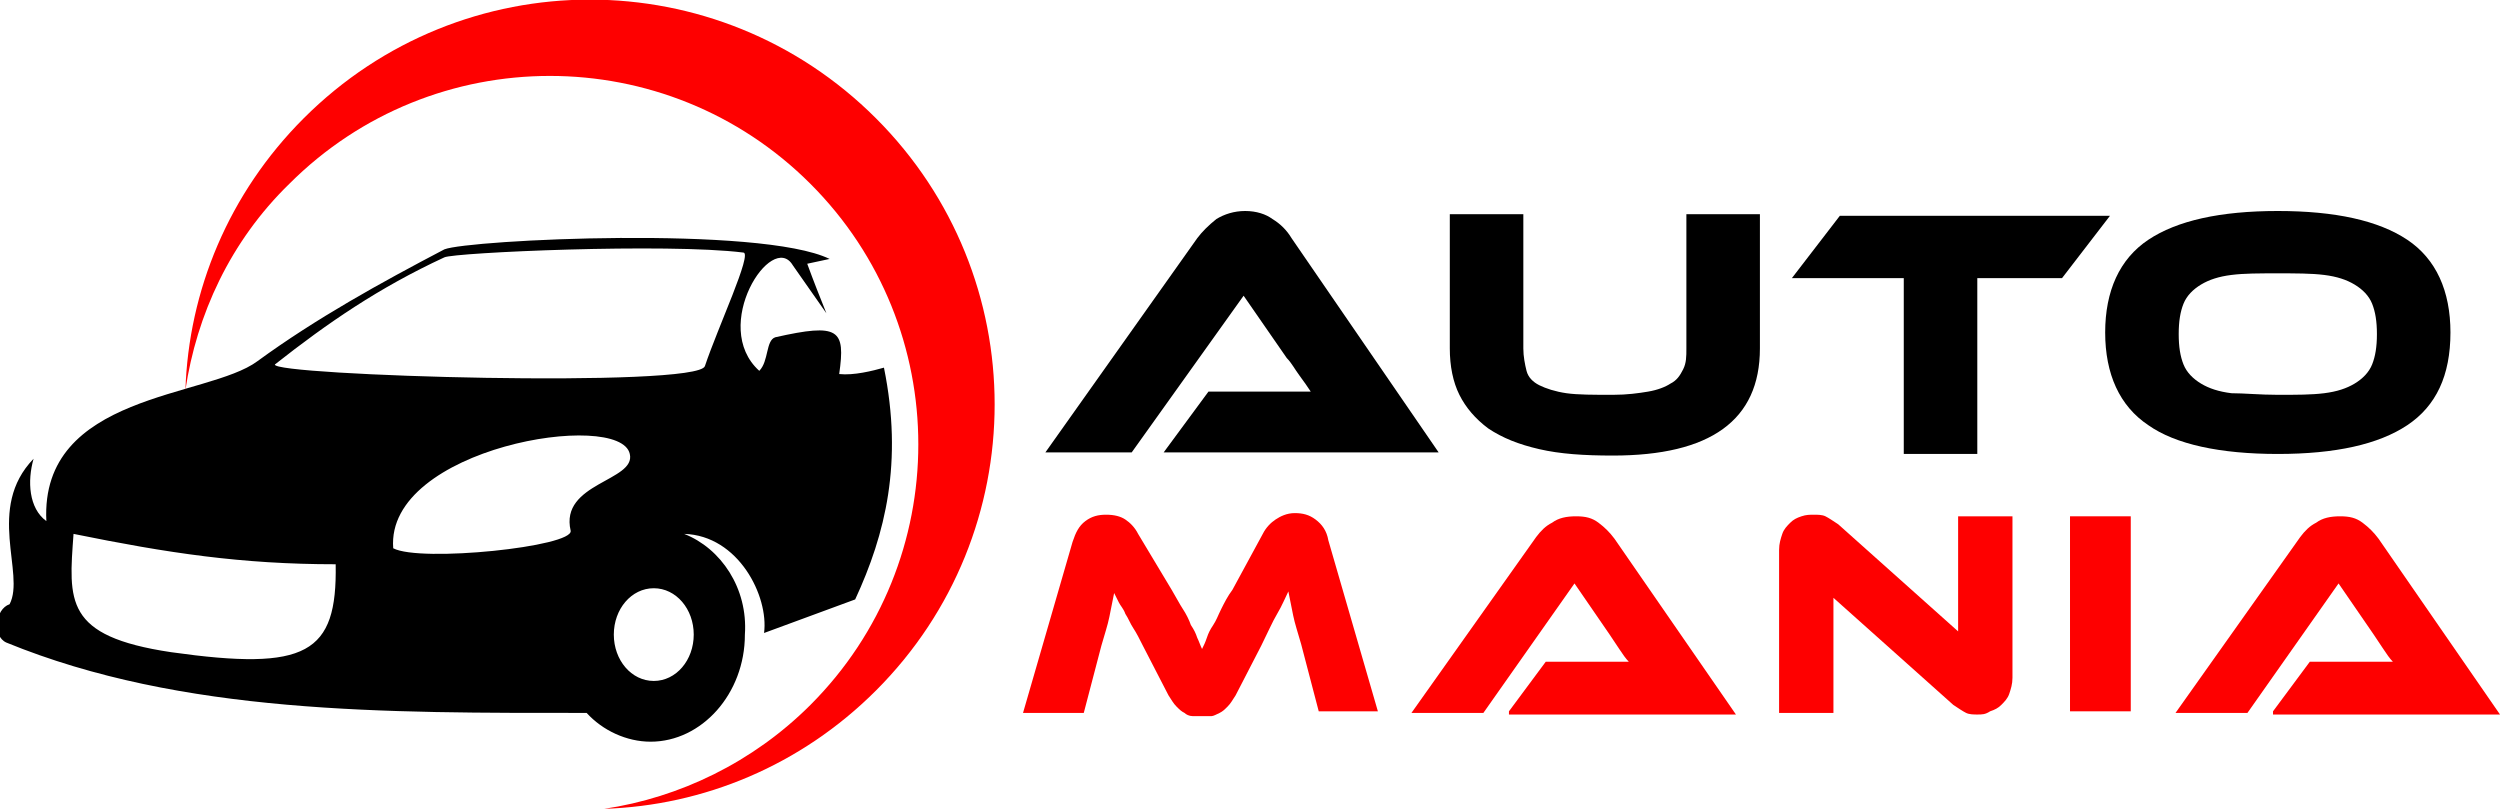 <?xml version="1.0" encoding="utf-8"?>
<!-- Generator: Adobe Illustrator 24.1.0, SVG Export Plug-In . SVG Version: 6.00 Build 0)  -->
<svg version="1.1" id="Layer_1" xmlns="http://www.w3.org/2000/svg" xmlns:xlink="http://www.w3.org/1999/xlink" x="0px" y="0px"
	 width="156.4px" height="50.6px" viewBox="0 0 156.4 50.6" style="enable-background:new 0 0 156.4 50.6;" xml:space="preserve">
<style type="text/css">
	.st0{fill:#FE0000;}
	.st1{fill-rule:evenodd;clip-rule:evenodd;}
	.st2{fill-rule:evenodd;clip-rule:evenodd;fill:#FE0000;}
</style>
<g>
	<path d="M72.8,28.3l2.8-3.8h3.7c0.4,0,0.9,0,1.4,0s0.9,0,1.3,0c-0.2-0.3-0.4-0.6-0.7-1c-0.3-0.4-0.5-0.8-0.8-1.1l-2.7-3.9l-7,9.8
		h-5.4l9.5-13.4c0.3-0.4,0.7-0.8,1.2-1.2c0.5-0.3,1.1-0.5,1.8-0.5c0.7,0,1.3,0.2,1.7,0.5c0.5,0.3,0.9,0.7,1.2,1.2L90,28.3H72.8z"/>
	<path d="M110.1,21.8c0,4.5-3.1,6.7-9.2,6.7c-1.8,0-3.3-0.1-4.6-0.4c-1.3-0.3-2.3-0.7-3.2-1.3c-0.8-0.6-1.4-1.3-1.8-2.1
		c-0.4-0.8-0.6-1.8-0.6-2.9v-8.4h4.6v8.4c0,0.5,0.1,1,0.2,1.4c0.1,0.4,0.4,0.7,0.8,0.9c0.4,0.2,1,0.4,1.7,0.5
		c0.7,0.1,1.7,0.1,2.9,0.1c0.9,0,1.6-0.1,2.2-0.2c0.6-0.1,1.1-0.3,1.4-0.5c0.4-0.2,0.6-0.5,0.8-0.9s0.2-0.8,0.2-1.3v-8.4h4.6V21.8z"
		/>
	<path d="M132,13.5l-3,3.9h-5.3v11h-4.6v-11h-7l3-3.9H132z"/>
	<path d="M142.5,13.2c3.6,0,6.3,0.6,8.1,1.8s2.7,3.2,2.7,5.8c0,2.7-0.9,4.6-2.7,5.8c-1.8,1.2-4.5,1.8-8.1,1.8
		c-3.6,0-6.4-0.6-8.1-1.8c-1.8-1.2-2.7-3.2-2.7-5.8c0-2.6,0.9-4.6,2.7-5.8C136.2,13.8,138.9,13.2,142.5,13.2z M142.5,24.7
		c1.2,0,2.1,0,2.9-0.1c0.8-0.1,1.4-0.3,1.9-0.6c0.5-0.3,0.9-0.7,1.1-1.2s0.3-1.1,0.3-1.9s-0.1-1.4-0.3-1.9s-0.6-0.9-1.1-1.2
		c-0.5-0.3-1.1-0.5-1.9-0.6c-0.8-0.1-1.8-0.1-2.9-0.1c-1.2,0-2.1,0-2.9,0.1c-0.8,0.1-1.4,0.3-1.9,0.6c-0.5,0.3-0.9,0.7-1.1,1.2
		c-0.2,0.5-0.3,1.1-0.3,1.9s0.1,1.4,0.3,1.9c0.2,0.5,0.6,0.9,1.1,1.2c0.5,0.3,1.1,0.5,1.9,0.6C140.4,24.6,141.4,24.7,142.5,24.7z"/>
	<path class="st0" d="M73.3,36.9c0.3,0.5,0.5,0.9,0.7,1.2s0.4,0.7,0.5,1c0.2,0.3,0.3,0.5,0.4,0.8c0.1,0.2,0.2,0.5,0.3,0.7
		c0.1-0.2,0.2-0.4,0.3-0.7s0.2-0.5,0.4-0.8c0.2-0.3,0.3-0.6,0.5-1c0.2-0.4,0.4-0.8,0.7-1.2l1.9-3.5c0.2-0.4,0.5-0.7,0.8-0.9
		c0.3-0.2,0.7-0.4,1.2-0.4c0.5,0,0.9,0.1,1.3,0.4c0.4,0.3,0.7,0.7,0.8,1.3l3.1,10.7h-3.7l-1.1-4.2c-0.2-0.7-0.4-1.3-0.5-1.8
		c-0.1-0.5-0.2-1-0.3-1.5c-0.2,0.4-0.4,0.9-0.7,1.4c-0.3,0.5-0.6,1.2-1,2l-1.6,3.1c-0.2,0.3-0.3,0.5-0.5,0.7s-0.3,0.3-0.5,0.4
		c-0.2,0.1-0.4,0.2-0.5,0.2s-0.4,0-0.6,0s-0.4,0-0.6,0c-0.2,0-0.4-0.1-0.5-0.2c-0.2-0.1-0.3-0.2-0.5-0.4s-0.3-0.4-0.5-0.7l-1.6-3.1
		c-0.2-0.4-0.4-0.8-0.6-1.1s-0.3-0.6-0.5-0.9c-0.1-0.3-0.3-0.5-0.4-0.7c-0.1-0.2-0.2-0.4-0.3-0.6c-0.1,0.5-0.2,1-0.3,1.5
		c-0.1,0.5-0.3,1.1-0.5,1.8l-1.1,4.2H64l3.1-10.7c0.2-0.6,0.4-1,0.8-1.3c0.4-0.3,0.8-0.4,1.3-0.4c0.5,0,0.9,0.1,1.2,0.3
		c0.3,0.2,0.6,0.5,0.8,0.9L73.3,36.9z"/>
	<path class="st0" d="M94.4,44.5l2.3-3.1h3.1c0.4,0,0.7,0,1.1,0s0.7,0,1,0c-0.2-0.2-0.4-0.5-0.6-0.8c-0.2-0.3-0.4-0.6-0.6-0.9
		l-2.2-3.2l-5.7,8.1h-4.5l7.8-11c0.3-0.4,0.6-0.7,1-0.9c0.4-0.3,0.9-0.4,1.5-0.4c0.6,0,1,0.1,1.4,0.4c0.4,0.3,0.7,0.6,1,1l7.6,11
		H94.4z"/>
	<path class="st0" d="M123.7,44.7c-0.2,0-0.5,0-0.7-0.1c-0.2-0.1-0.5-0.3-0.8-0.5l-7.5-6.7v7.2h-3.4V34.4c0-0.4,0.1-0.7,0.2-1
		c0.1-0.3,0.3-0.5,0.5-0.7s0.4-0.3,0.7-0.4s0.5-0.1,0.8-0.1c0.2,0,0.5,0,0.7,0.1c0.2,0.1,0.5,0.3,0.8,0.5l7.5,6.7v-7.2h3.4v10.1
		c0,0.4-0.1,0.7-0.2,1s-0.3,0.5-0.5,0.7c-0.2,0.2-0.4,0.3-0.7,0.4C124.2,44.7,124,44.7,123.7,44.7z"/>
	<path class="st0" d="M133.3,44.5h-3.8V32.3h3.8V44.5z"/>
	<path class="st0" d="M142.2,44.5l2.3-3.1h3.1c0.4,0,0.7,0,1.1,0s0.7,0,1,0c-0.2-0.2-0.4-0.5-0.6-0.8c-0.2-0.3-0.4-0.6-0.6-0.9
		l-2.2-3.2l-5.7,8.1h-4.5l7.8-11c0.3-0.4,0.6-0.7,1-0.9c0.4-0.3,0.9-0.4,1.5-0.4c0.6,0,1,0.1,1.4,0.4c0.4,0.3,0.7,0.6,1,1l7.6,11
		H142.2z"/>
</g>
<g>
	<path class="st1" d="M21,35.3c0.1,5.6-1.8,6.7-10.3,5.5c-6.7-1-6.4-3.2-6.1-7.4C10.5,34.6,15.1,35.3,21,35.3L21,35.3z M44.1,22.9
		c-0.4,1.4-27.2,0.6-26.9-0.1c3.3-2.6,6.5-4.8,10.6-6.7c0.6-0.3,13.9-0.9,18.7-0.3C47.1,15.8,44.9,20.5,44.1,22.9z M35.7,33.2
		c0.2,1-9.4,2-11.1,1.1c-0.5-6.3,14.2-8.7,14.8-5.9C39.8,30.1,35,30.2,35.7,33.2z M40.9,36.8c1.4,0,2.5,1.3,2.5,2.9
		c0,1.6-1.1,2.9-2.5,2.9c-1.4,0-2.5-1.3-2.5-2.9C38.4,38.1,39.5,36.8,40.9,36.8z M42.8,33.4c3.4,0.1,5.3,3.9,5,6.2
		c1.9-0.7,3.8-1.4,5.7-2.1c1.9-4.1,3-8.6,1.8-14.5c-0.7,0.2-1.9,0.5-2.8,0.4c0.4-2.8,0-3.2-4-2.3c-0.6,0.2-0.4,1.5-1,2.1
		c-3.1-2.8,0.8-8.8,2.1-6.6c0.7,1,1.4,2,2.1,3c-0.4-1-0.8-2-1.2-3.1c0.5-0.1,0.9-0.2,1.4-0.3c-4.3-2.1-22.6-1.2-24.1-0.6
		c-4,2.1-8,4.3-11.7,7c-3.1,2.3-13.6,2-13.2,10c-1.1-0.8-1.2-2.5-0.8-3.9c-3,3.1-0.5,7.2-1.5,9.1c-0.9,0.3-1.1,2-0.2,2.4
		c11,4.5,23.7,4.4,36.3,4.4c1,1.1,2.5,1.8,4,1.8c3.2,0,5.9-3,5.9-6.7C46.8,36.8,45.1,34.3,42.8,33.4z"/>
	<path class="st2" d="M18.1,11.5c9-9,23.6-9,32.6,0c9,9,9,23.6,0,32.6c-3.6,3.6-8.2,5.8-12.9,6.5c6.2-0.2,12.3-2.7,17-7.4
		c9.9-9.9,9.9-25.9,0-35.8c-9.9-9.9-25.9-9.9-35.8,0c-4.7,4.7-7.2,10.8-7.4,17C12.3,19.7,14.4,15.1,18.1,11.5L18.1,11.5z"/>
</g>
</svg>

